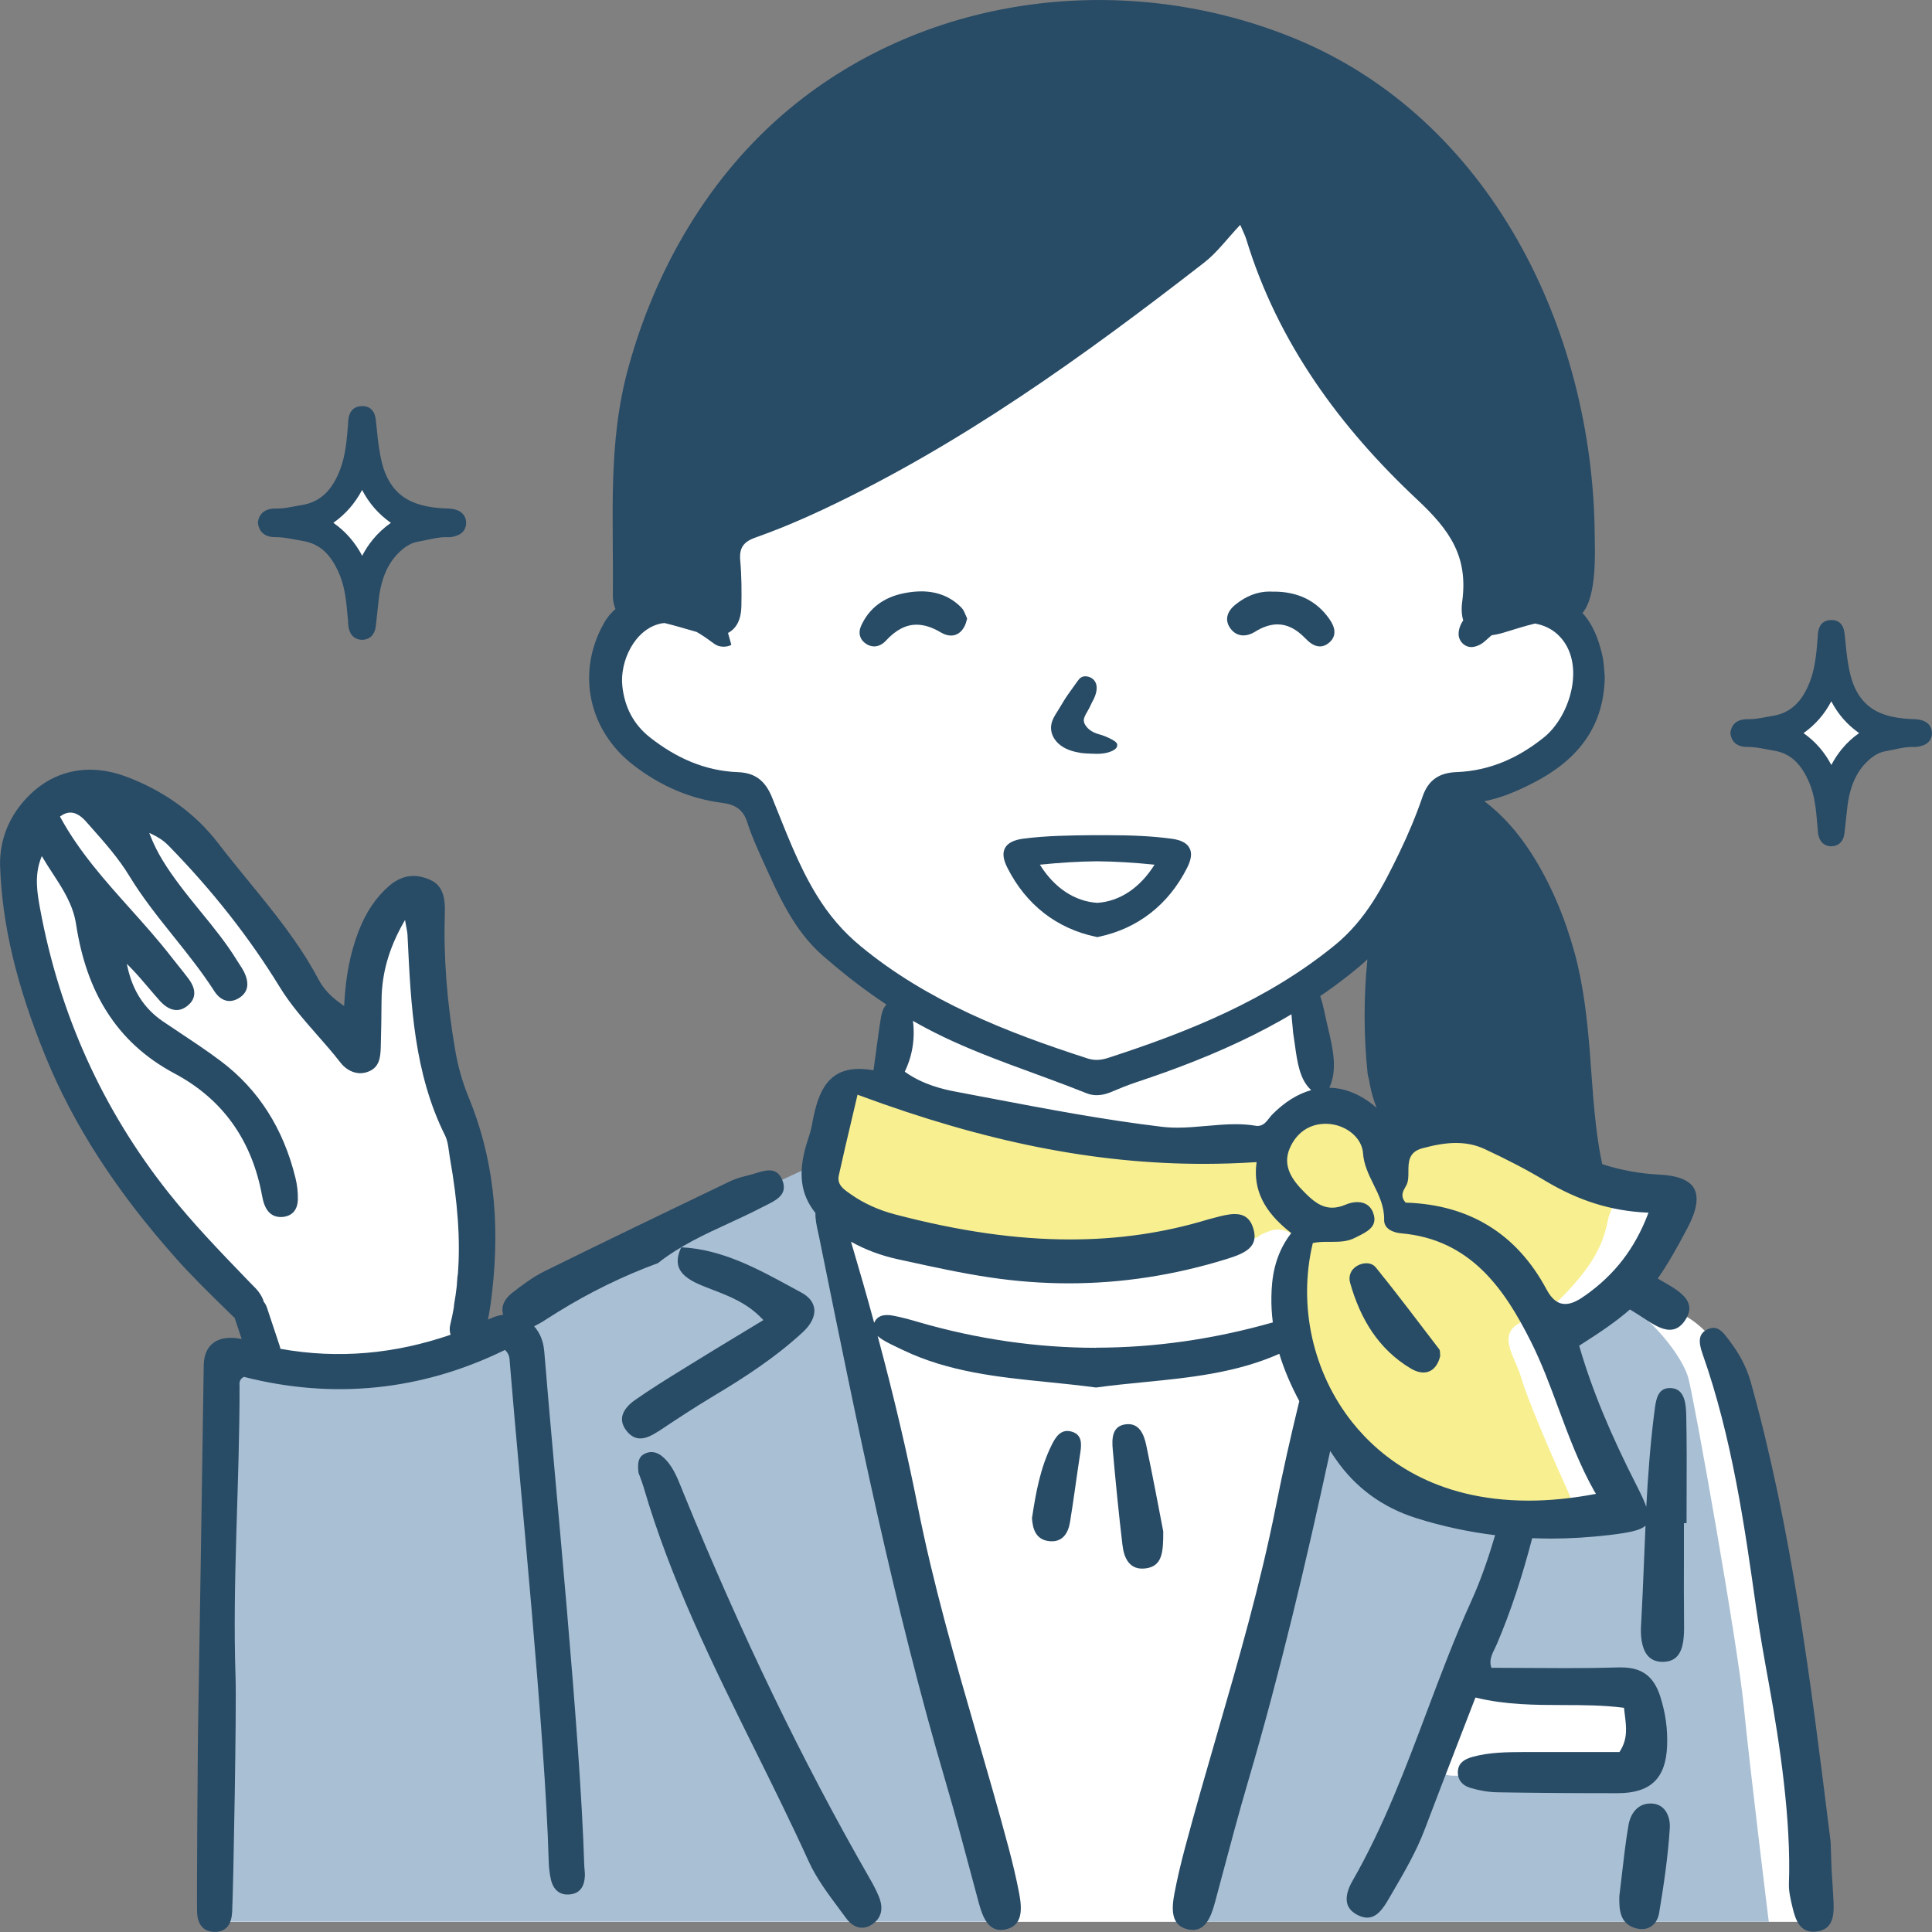 <svg width="95" height="95" viewBox="0 0 95 95" fill="none" xmlns="http://www.w3.org/2000/svg">
<rect x="0" y="0" width="95" height="95" fill="#808080" stroke="none"/>
<g clip-path="url(#clip0_1_548)">
<path d="M10.864 70.861C10.864 71.541 10.715 94.501 10.715 94.501H89.247C89.247 94.501 88.626 86.881 87.886 83.021C87.146 79.161 86.172 72.753 86.172 72.753C86.172 72.753 85.467 67.282 84.356 66.009C83.247 64.733 82.844 64.701 81.6 64.096C80.357 63.492 79.214 63.559 80.12 62.587C81.027 61.615 82.171 60.304 82.036 59.501C81.902 58.695 82.136 58.091 80.12 58.059C78.102 58.027 77.163 57.355 76.894 56.783C76.625 56.214 71.044 54.333 70.035 54.701C69.026 55.069 68.42 55.708 67.546 55.104C66.671 54.5 65.393 54.535 65.361 54.433C65.328 54.333 64.688 52.821 64.688 52.62C64.688 52.418 64.082 48.795 64.082 48.795C64.082 48.795 65.729 47.957 67.613 45.741C69.497 43.525 70.169 39.198 71.211 38.862C72.252 38.527 74.069 38.594 74.943 38.025C75.818 37.455 77.33 36.48 77.567 35.339C77.801 34.197 78.24 32.956 77.701 31.782C77.163 30.609 77.163 30.037 76.154 29.937C75.145 29.838 72.726 30.842 72.726 30.842L73.229 25.07L61.394 9.667L59.891 9.687L34.864 23.911L34.516 29.984C34.516 29.984 32.699 29.695 31.854 30.226C31.009 30.758 30.216 31.438 29.979 32.41C29.739 33.382 29.997 35.441 30.734 36.322C31.471 37.204 33.144 37.756 34.522 38.305C35.902 38.857 36.654 38.562 37.207 39.867C37.76 41.172 38.219 43.061 39.231 44.696C40.243 46.331 43.499 48.424 43.499 48.424L44.511 49.288C44.511 49.288 45.265 52.961 43.812 53.09C42.358 53.218 42.267 52.85 41.53 53.676C40.793 54.503 41.273 56.926 40.278 57.513C39.284 58.1 36.95 58.669 36.894 58.707C36.838 58.745 26.943 63.977 25.785 64.73C24.936 65.282 24.135 65.206 23.442 65.839C23.831 63.437 23.696 60.931 23.339 58.52C23.015 56.327 21.903 54.535 21.35 52.427C20.762 50.188 20.815 47.846 20.856 45.551C20.87 44.637 19.689 44.421 19.221 45.11C18.484 46.196 17.942 47.388 17.706 48.681C17.507 49.752 17.711 51.014 17.454 52.097C15.678 50.976 14.535 48.156 13.552 46.538C12.405 44.652 11.3 42.626 9.632 41.134C8.138 39.797 6.169 38.842 4.119 39.058C2.367 39.245 1.246 40.337 1.197 42.097C1.062 46.769 2.87 51.843 5.145 55.854C6.233 57.767 7.588 59.396 9.232 60.853C11.226 62.622 12.99 64.298 13.099 67.098C11.923 66.928 11.121 66.788 11.121 66.788C11.121 66.788 10.867 70.192 10.867 70.873L10.864 70.861Z" fill="white"/>
<path d="M85.745 83.903C85.444 80.828 83.326 68.91 83.022 67.775C82.721 66.639 81.077 64.701 80.085 64.274C79.094 63.848 78.833 63.375 77.406 64.511C76.885 64.925 76.438 65.249 76.072 65.498C77.289 68.087 78.383 70.732 79.152 73.488C79.17 73.529 79.184 73.57 79.19 73.614C79.342 74.522 78.453 75.065 77.804 74.834C77.245 75.118 76.391 75.307 75.502 75.354C73.907 75.436 72.138 75.103 70.71 74.49C69.286 73.874 68.765 74.16 67.297 72.834C65.829 71.509 65.352 70.849 65.352 70.849C65.352 70.849 63.395 74.227 63.354 75.836C63.31 77.444 60.859 84.232 60.686 85.748C60.514 87.26 58.361 94.498 58.361 94.498H86.974C86.974 94.498 86.046 86.977 85.745 83.905V83.903ZM79.138 87.278C76.584 87.391 73.96 87.359 71.409 87.313C70.675 87.298 70.333 86.673 70.424 86.019C70.561 85.027 71.067 84.101 71.404 83.167C71.55 82.758 71.866 82.548 72.208 82.49C72.308 82.451 72.413 82.422 72.533 82.416C74.981 82.265 77.456 82.761 79.91 82.487C80.483 82.422 80.907 83.003 80.933 83.508C81.021 85.123 81.147 87.187 79.138 87.278Z" fill="#A9BFD3"/>
<path d="M49.51 94.498C49.51 94.498 45.786 80.621 44.63 75.78C43.44 70.797 41.395 62.245 41.395 62.245L40.427 58.853L39.921 57.334C39.921 57.334 27.975 62.847 26.229 64.026C25.319 64.642 24.746 64.89 24.278 65.217C24.217 65.299 24.143 65.375 24.061 65.445C22.403 66.242 20.768 66.969 18.867 67.051C16.468 67.153 14.049 66.87 11.656 66.692C10.922 66.636 10.671 67.36 10.896 67.895C10.545 71.559 10.606 79.182 10.77 82.329C10.94 85.59 10.714 94.492 10.714 94.492H49.51V94.498Z" fill="#A9BFD3"/>
<path d="M63.541 64.026C64.357 66.674 64.828 69.389 66.858 71.492C67.54 72.195 68.271 72.782 69.052 73.264C70.243 73.827 71.573 74.049 72.884 74.268C74.077 74.466 75.329 74.668 76.561 74.627C77.154 74.341 77.725 74.691 77.005 73.121C76.224 71.41 75.089 68.75 74.806 67.76C74.522 66.77 73.671 65.746 74.592 65.138C75.513 64.531 75.797 64.873 77.04 63.541C78.284 62.21 78.816 61.261 79.062 60.006C79.31 58.751 80.659 58.105 78.991 58.105C78.927 58.105 78.868 58.105 78.81 58.108C78.751 58.073 78.687 58.044 78.617 58.032C77.637 57.886 76.78 57.524 75.914 57.057C75.013 56.57 74.101 56.12 73.144 55.746C72.36 55.44 71.503 55.139 70.632 54.955C70.588 54.94 70.547 54.926 70.503 54.914C69.529 54.625 68.476 54.646 67.508 54.952C67.399 54.987 67.309 55.04 67.236 55.104C67.174 55.121 67.116 55.142 67.048 55.162C66.724 54.888 66.343 54.684 65.916 54.581C64.86 54.322 63.807 54.657 63.044 55.358C62.974 55.402 62.901 55.443 62.833 55.492C62.438 55.784 62.128 56.099 61.748 56.339C56.942 56.114 52.198 55.238 47.483 54.324C47.298 54.289 47.111 54.254 46.924 54.219C46.295 53.997 45.666 53.778 45.037 53.557C44.464 53.355 43.888 53.11 43.268 53.11C42.656 53.11 42.027 53.27 41.428 53.37C41.065 53.428 40.855 53.849 40.904 54.19C40.787 54.45 40.664 54.809 40.527 55.332C40.138 56.815 39.427 57.84 39.889 58.526C39.965 58.639 40.059 58.733 40.158 58.818C40.188 58.94 40.246 59.051 40.348 59.133C41.624 60.146 43.139 60.698 44.718 61.022C45.959 61.41 47.132 61.72 47.132 61.72C47.132 61.72 47.869 61.749 48.919 61.766C50.756 61.95 52.616 61.93 54.462 61.834C56.931 61.705 59.423 61.46 61.824 60.847C61.9 60.777 61.988 60.715 62.102 60.666C62.181 60.631 62.263 60.599 62.342 60.563C63.178 60.207 64.015 60.785 63.845 61.717C63.696 62.534 63.591 63.293 63.544 64.032L63.541 64.026Z" fill="#F7EF90"/>
<path d="M90.162 93.587C90.136 93.047 90.101 92.507 90.063 91.967L90.016 90.571L89.925 89.844C89.024 82.612 88.091 75.132 86.09 67.965C85.897 67.267 85.543 66.581 85.04 65.924L84.988 65.854C84.78 65.58 84.564 65.293 84.251 65.293C84.171 65.293 84.087 65.314 83.999 65.349C83.484 65.568 83.516 66 83.721 66.584C85.172 70.695 85.798 75.121 86.348 79.027C86.529 80.306 86.763 81.602 86.991 82.855C87.526 85.798 88.076 89.538 87.965 92.615C87.951 93.006 88.05 93.409 88.147 93.815C88.284 94.381 88.489 94.986 89.159 94.986C89.208 94.986 89.258 94.986 89.311 94.977C89.948 94.901 90.203 94.483 90.159 93.587H90.162Z" fill="#284B66"/>
<path d="M42.753 92.346C39.453 86.6 36.452 80.382 33.574 73.334L33.51 73.17C33.279 72.598 33.042 72.008 32.556 71.608C32.372 71.457 32.17 71.386 31.971 71.404C31.88 71.413 31.787 71.439 31.696 71.486C31.377 71.646 31.345 71.953 31.395 72.414C31.412 72.461 31.433 72.516 31.456 72.578C31.518 72.738 31.591 72.937 31.652 73.141C32.974 77.678 35.08 81.923 37.116 86.031C38.005 87.821 38.921 89.672 39.763 91.523C40.138 92.349 40.702 93.105 41.243 93.832C41.366 93.996 41.489 94.159 41.609 94.326C41.846 94.653 42.15 94.816 42.457 94.787C42.604 94.772 42.753 94.717 42.896 94.618C43.464 94.226 43.382 93.663 43.215 93.257C43.072 92.912 42.893 92.588 42.753 92.346Z" fill="#284B66"/>
<path d="M32.363 70.391C33.182 69.842 34.153 69.203 35.142 68.61C36.505 67.796 38.087 66.788 39.479 65.501C39.886 65.124 40.085 64.715 40.038 64.35C39.997 64.032 39.778 63.758 39.4 63.556L38.88 63.273C37.212 62.365 35.492 61.431 33.498 61.331C33.313 61.726 33.275 62.053 33.383 62.33C33.556 62.777 34.1 63.045 34.554 63.229C34.712 63.294 34.87 63.355 35.03 63.416C35.873 63.74 36.744 64.073 37.487 64.858L37.537 64.911L36.355 65.626C35.536 66.12 34.755 66.596 33.977 67.077L33.58 67.323C32.79 67.81 31.977 68.312 31.207 68.855C30.95 69.036 30.637 69.331 30.59 69.696C30.561 69.93 30.646 70.166 30.842 70.397C31.032 70.622 31.242 70.73 31.485 70.73C31.728 70.73 32.009 70.619 32.36 70.385L32.363 70.391Z" fill="#284B66"/>
<path d="M81.197 88.682H81.156C80.492 88.682 80.164 89.228 80.077 89.742C79.936 90.562 79.84 91.406 79.746 92.221C79.708 92.562 79.667 92.904 79.626 93.237C79.609 93.923 79.658 94.612 80.451 94.819C80.547 94.845 80.641 94.857 80.732 94.857C81.176 94.857 81.501 94.553 81.583 94.06C81.791 92.813 82.016 91.345 82.107 89.891C82.13 89.526 82.025 89.175 81.826 88.957C81.668 88.784 81.457 88.691 81.2 88.682H81.197Z" fill="#284B66"/>
<path d="M56.36 71.051C56.249 70.528 56.015 69.956 55.362 70.035C54.675 70.116 54.669 70.744 54.716 71.273C54.853 72.84 55.008 74.405 55.193 75.967C55.269 76.627 55.547 77.231 56.351 77.118C57.144 77.007 57.205 76.341 57.199 75.302C56.971 74.131 56.687 72.586 56.36 71.051Z" fill="#284B66"/>
<path d="M52.681 70.391C52.16 70.251 51.905 70.665 51.712 71.054C51.154 72.178 50.934 73.401 50.744 74.653C50.779 75.197 50.943 75.707 51.584 75.78C52.233 75.856 52.526 75.404 52.616 74.835C52.8 73.705 52.944 72.572 53.119 71.442C53.19 70.987 53.21 70.534 52.678 70.391H52.681Z" fill="#284B66"/>
<path d="M26.756 66.417C26.718 65.93 26.536 65.521 26.264 65.215C26.56 65.071 26.84 64.89 27.115 64.712C27.221 64.645 27.323 64.578 27.428 64.514C29.011 63.536 30.666 62.727 32.351 62.111C33.413 61.267 34.647 60.698 35.841 60.149C36.379 59.901 36.935 59.644 37.467 59.367C37.523 59.337 37.581 59.308 37.643 59.279C38.178 59.013 38.728 58.736 38.485 58.073C38.353 57.717 38.146 57.551 37.827 57.551C37.608 57.551 37.362 57.627 37.125 57.7C37.011 57.734 36.897 57.77 36.786 57.796C36.505 57.863 36.177 57.951 35.888 58.091L35.645 58.208C32.731 59.609 29.716 61.057 26.767 62.514C26.206 62.791 25.679 63.188 25.188 63.571C24.936 63.766 24.588 64.146 24.743 64.648C24.55 64.674 24.354 64.727 24.158 64.817C24.105 64.844 24.05 64.864 23.994 64.89C24.082 64.441 24.152 63.985 24.196 63.53H24.199L24.202 63.489C24.606 59.945 24.225 56.827 23.044 53.954C22.742 53.221 22.529 52.474 22.388 51.668C21.97 49.253 21.803 47.017 21.874 44.83C21.909 43.744 21.514 43.423 21.122 43.251C20.914 43.16 20.709 43.105 20.511 43.081C20.464 43.075 20.42 43.072 20.376 43.072C19.937 43.061 19.519 43.227 19.13 43.566C18.481 44.129 17.989 44.862 17.629 45.802C17.223 46.856 17 47.992 16.927 49.382L16.922 49.466L16.851 49.417C16.278 49.023 15.906 48.628 15.649 48.138C14.719 46.38 13.447 44.827 12.218 43.324C11.721 42.716 11.206 42.086 10.717 41.449C9.609 40.001 8.041 38.871 6.181 38.179C5.754 38.022 5.321 37.916 4.9 37.873C4.777 37.861 4.651 37.852 4.531 37.849C3.384 37.823 2.331 38.24 1.486 39.061C0.468 40.045 -0.041 41.28 0.006 42.626C0.111 45.496 0.813 48.444 2.22 51.904C3.604 55.311 5.719 58.584 8.69 61.915C9.422 62.736 10.22 63.518 10.995 64.277C10.995 64.277 11.317 64.593 11.449 64.721C11.475 64.747 11.504 64.774 11.537 64.8L11.884 65.842C10.729 65.603 10.033 66.099 10.018 67.13C9.931 73.24 9.831 79.351 9.732 85.462C9.723 85.935 9.67 93.558 9.691 94.031C9.711 94.559 9.948 94.98 10.53 94.994C11.168 95.009 11.39 94.562 11.416 93.999C11.481 92.547 11.633 83.949 11.583 82.504C11.422 77.728 11.785 72.96 11.779 68.189C11.779 68.032 11.732 67.848 11.987 67.702C16.398 68.826 20.73 68.385 24.831 66.379C25.071 66.607 25.053 66.814 25.068 67.001C25.583 73.313 26.797 85.167 26.981 91.508C26.989 91.815 27.022 92.124 27.089 92.419C27.203 92.912 27.519 93.216 28.048 93.149C28.549 93.088 28.736 92.72 28.759 92.256C28.768 92.089 28.736 91.923 28.73 91.753C28.528 85.135 27.291 73.004 26.759 66.412L26.756 66.417ZM13.783 66.312C13.774 66.274 13.771 66.233 13.757 66.195L13.125 64.295C13.09 64.19 13.037 64.093 12.97 64.012C12.929 63.857 12.844 63.693 12.718 63.524C12.636 63.413 12.54 63.314 12.434 63.209C12.405 63.179 12.379 63.153 12.35 63.124L12.098 62.864C10.805 61.524 9.471 60.14 8.287 58.648C5.049 54.567 2.925 49.869 1.972 44.687C1.84 43.966 1.673 43.067 2.021 42.185L2.056 42.094L2.106 42.179C2.258 42.439 2.425 42.693 2.586 42.941C3.08 43.697 3.592 44.48 3.738 45.431C3.999 47.131 4.487 48.532 5.233 49.715C6.049 51.014 7.149 52.021 8.6 52.795C10.946 54.047 12.391 56.07 12.888 58.803C12.92 58.975 12.955 59.113 13.002 59.235C13.142 59.6 13.376 59.802 13.698 59.837C13.722 59.837 13.748 59.84 13.771 59.843C13.827 59.843 13.885 59.843 13.944 59.834C14.386 59.775 14.634 59.472 14.646 58.984C14.655 58.634 14.614 58.263 14.526 57.913C13.935 55.498 12.709 53.574 10.875 52.19C10.235 51.706 9.553 51.253 8.889 50.812C8.6 50.62 8.301 50.421 8.009 50.222C7.099 49.601 6.529 48.728 6.271 47.554L6.236 47.393L6.353 47.51C6.69 47.846 6.997 48.211 7.301 48.567C7.482 48.78 7.667 48.999 7.857 49.209C8.026 49.399 8.296 49.63 8.608 49.662C8.629 49.662 8.647 49.665 8.667 49.665C8.863 49.671 9.056 49.592 9.243 49.437C9.527 49.198 9.761 48.777 9.261 48.114C9.106 47.907 8.942 47.703 8.778 47.498C8.658 47.347 8.532 47.192 8.412 47.037C7.781 46.223 7.079 45.44 6.4 44.681C5.166 43.303 3.887 41.878 2.969 40.188L2.949 40.15L2.984 40.127C3.144 40.01 3.311 39.951 3.475 39.957C3.493 39.957 3.51 39.957 3.528 39.96C3.765 39.983 4.002 40.135 4.25 40.419L4.484 40.684C5.145 41.429 5.827 42.197 6.359 43.072C7.003 44.132 7.787 45.113 8.55 46.065C9.234 46.92 9.939 47.802 10.542 48.742C10.723 49.023 10.96 49.192 11.215 49.218C11.232 49.218 11.253 49.221 11.27 49.221C11.425 49.224 11.586 49.177 11.744 49.081C12.2 48.801 12.282 48.363 11.993 47.776C11.931 47.653 11.858 47.542 11.779 47.423C11.738 47.361 11.697 47.3 11.659 47.236C11.133 46.377 10.489 45.586 9.86 44.818C9.501 44.375 9.126 43.919 8.781 43.452C8.26 42.751 7.731 41.978 7.383 41.067L7.339 40.956L7.447 41.005C7.787 41.163 8.062 41.35 8.281 41.575C10.425 43.764 12.268 46.106 13.759 48.541C14.283 49.396 14.947 50.152 15.591 50.885C15.974 51.32 16.369 51.77 16.731 52.237C16.968 52.544 17.281 52.73 17.606 52.765C17.632 52.765 17.659 52.771 17.688 52.771C17.843 52.774 17.998 52.745 18.15 52.678C18.653 52.465 18.709 51.992 18.723 51.487C18.744 50.757 18.756 50.009 18.761 49.203C18.77 47.872 19.115 46.649 19.849 45.353L19.917 45.236L19.94 45.37C19.964 45.51 19.981 45.609 19.999 45.694C20.022 45.817 20.034 45.887 20.037 45.957L20.048 46.176C20.203 49.425 20.361 52.783 21.885 55.834C22.002 56.07 22.04 56.348 22.075 56.616C22.087 56.716 22.102 56.818 22.119 56.914C22.514 59.148 22.643 60.978 22.514 62.657C22.503 62.707 22.494 62.756 22.491 62.812C22.482 62.966 22.47 63.118 22.456 63.27C22.424 63.556 22.383 63.836 22.333 64.114C22.324 64.172 22.321 64.225 22.318 64.283C22.268 64.569 22.21 64.852 22.14 65.136C22.093 65.323 22.108 65.486 22.157 65.632C19.452 66.563 16.664 66.844 13.774 66.321L13.783 66.312Z" fill="#284B66"/>
<path d="M83.308 58.444C83.074 58.032 82.498 57.802 81.597 57.758C79.687 57.664 77.923 57.098 76.043 55.977C74.463 55.034 73.033 54.575 71.672 54.575C70.78 54.575 69.894 54.777 69.034 55.171C68.923 55.224 68.821 55.247 68.724 55.247C68.478 55.247 68.291 55.081 68.127 54.903C67.288 53.989 66.334 53.504 65.366 53.486C65.781 52.587 65.539 51.554 65.302 50.552L65.255 50.351C65.226 50.225 65.196 50.091 65.167 49.957C64.983 49.096 64.793 48.208 64.17 48.284C64.132 48.29 64.091 48.295 64.05 48.31C63.359 48.509 63.453 49.44 63.553 50.424C63.567 50.555 63.579 50.684 63.588 50.8C63.617 50.984 63.643 51.174 63.67 51.361C63.792 52.252 63.912 53.092 64.474 53.603C63.807 53.79 63.155 54.196 62.552 54.809C62.499 54.865 62.453 54.926 62.403 54.987C62.269 55.162 62.113 55.364 61.841 55.364C61.809 55.364 61.774 55.364 61.739 55.355C61.435 55.303 61.11 55.279 60.747 55.279C60.274 55.279 59.794 55.323 59.326 55.364C58.858 55.405 58.372 55.449 57.893 55.449C57.615 55.449 57.363 55.434 57.123 55.405C54.312 55.069 51.49 54.535 48.761 54.015C48.187 53.907 47.611 53.796 47.038 53.688C46.315 53.554 45.376 53.32 44.531 52.727L44.49 52.698L44.51 52.651C44.888 51.843 45.008 50.996 44.876 50.065C44.803 49.557 44.569 49.274 44.18 49.224C44.136 49.218 44.092 49.215 44.054 49.215C43.656 49.215 43.411 49.481 43.323 50.006C43.229 50.567 43.153 51.133 43.074 51.735C43.039 52.003 43.001 52.281 42.96 52.567L42.951 52.628L42.89 52.619C42.659 52.581 42.442 52.561 42.241 52.561C40.559 52.561 40.173 53.939 39.918 55.349C39.877 55.574 39.807 55.793 39.737 56.006C39.705 56.102 39.675 56.199 39.646 56.295C39.237 57.688 39.362 58.73 40.096 59.644C40.088 59.959 40.158 60.28 40.228 60.596C40.249 60.686 40.269 60.78 40.287 60.867L40.389 61.372C42.141 70.02 43.955 78.963 46.485 87.567C46.95 89.146 47.38 90.767 47.798 92.334L48.12 93.537C48.325 94.308 48.62 95.003 49.372 94.886C49.398 94.883 49.425 94.877 49.451 94.871C50.299 94.688 50.261 93.867 50.112 93.088C49.977 92.381 49.805 91.645 49.588 90.834C49.097 88.994 48.559 87.135 48.038 85.336C46.979 81.678 45.885 77.897 45.128 74.075C44.598 71.413 43.958 68.68 43.156 65.696C43.235 65.766 43.323 65.828 43.416 65.886C43.656 66.032 43.917 66.155 44.168 66.274L44.388 66.379C46.652 67.468 49.123 67.719 51.513 67.959C52.294 68.038 53.101 68.119 53.891 68.227C54.678 68.119 55.485 68.038 56.263 67.962C58.489 67.743 60.785 67.512 62.906 66.569C63.149 67.372 63.488 68.146 63.889 68.896C63.453 70.68 63.07 72.394 62.736 74.075C61.979 77.897 60.885 81.678 59.826 85.336C59.305 87.135 58.767 88.992 58.276 90.834C58.059 91.645 57.887 92.381 57.752 93.088C57.603 93.864 57.565 94.685 58.413 94.871C58.44 94.877 58.466 94.883 58.492 94.886C59.244 95.003 59.539 94.305 59.744 93.537L60.066 92.334C60.484 90.767 60.914 89.146 61.379 87.567C62.944 82.241 64.234 76.785 65.407 71.349C65.498 71.483 65.588 71.614 65.682 71.749C66.647 73.15 67.981 74.125 69.645 74.65C70.906 75.048 72.202 75.325 73.518 75.488C73.22 76.496 72.846 77.629 72.339 78.744C71.535 80.513 70.839 82.361 70.166 84.151C69.119 86.936 68.034 89.818 66.516 92.466C66.249 92.927 66.162 93.318 66.252 93.622C66.32 93.85 66.492 94.031 66.761 94.168C66.928 94.252 67.086 94.293 67.229 94.293C67.712 94.293 68.022 93.829 68.297 93.353L68.502 93C69.066 92.034 69.648 91.032 70.052 89.964C70.617 88.469 71.196 86.977 71.781 85.459L72.55 83.471L72.6 83.482C74.051 83.833 75.49 83.838 76.882 83.841C77.844 83.841 78.842 83.847 79.807 83.97L79.854 83.976C79.854 83.976 79.88 84.203 79.892 84.294C79.974 84.945 80.044 85.505 79.649 86.124L79.632 86.151H76.996C76.414 86.151 75.829 86.151 75.244 86.151H74.949C74.1 86.156 73.226 86.159 72.392 86.393C71.948 86.519 71.725 86.726 71.69 87.053C71.646 87.47 71.868 87.783 72.304 87.914C72.752 88.048 73.211 88.124 73.629 88.13C75.344 88.159 77.139 88.174 79.12 88.174H79.541C81.161 88.174 81.913 87.453 81.975 85.841C82.007 85.024 81.896 84.238 81.644 83.438C81.322 82.422 80.74 81.99 79.705 81.99C79.664 81.99 79.62 81.99 79.576 81.99C78.83 82.014 78.026 82.025 77.043 82.025C76.437 82.025 75.829 82.022 75.221 82.017C74.609 82.014 73.998 82.008 73.381 82.008H73.337L73.322 81.967C73.217 81.643 73.363 81.339 73.507 81.05C73.544 80.974 73.58 80.898 73.612 80.823C74.279 79.255 74.843 77.55 75.341 75.634C75.639 75.646 75.937 75.655 76.239 75.655C77.192 75.655 78.175 75.594 79.164 75.477C80.1 75.363 80.661 75.255 80.913 75.018C80.886 75.623 80.86 76.221 80.837 76.817C80.796 77.842 80.752 78.901 80.693 79.941C80.667 80.393 80.702 81.012 81.003 81.389C81.176 81.602 81.422 81.713 81.732 81.716H81.749C82.077 81.716 82.317 81.62 82.486 81.421C82.782 81.079 82.817 80.469 82.808 79.862C82.796 78.712 82.799 77.541 82.802 76.411C82.802 75.929 82.802 74.896 82.802 74.896H82.931C82.931 74.414 82.931 73.932 82.934 73.451C82.94 72.189 82.943 70.884 82.916 69.6C82.902 68.919 82.799 68.283 82.153 68.254H82.106C81.492 68.254 81.419 68.852 81.349 69.433L81.334 69.547C81.144 71.051 81.033 72.578 80.951 74.093C80.857 73.821 80.708 73.503 80.521 73.135C79.175 70.502 78.269 68.303 77.663 66.213L77.651 66.169L77.689 66.146C78.754 65.471 79.52 64.94 80.146 64.388C80.407 64.546 80.661 64.706 80.91 64.873C81.305 65.133 81.72 65.387 82.106 65.387C82.407 65.387 82.656 65.232 82.867 64.911C83.042 64.642 83.104 64.4 83.048 64.169C82.949 63.746 82.472 63.431 82.03 63.168C81.858 63.066 81.685 62.966 81.512 62.867C81.975 62.216 82.425 61.428 82.984 60.368C83.434 59.513 83.54 58.861 83.297 58.435L83.308 58.444ZM53.897 66.274C50.981 66.274 48.026 65.845 45.119 64.996C44.794 64.899 44.364 64.779 43.925 64.695C43.814 64.671 43.709 64.663 43.615 64.663C43.297 64.663 43.092 64.791 42.984 65.045C42.636 63.766 42.258 62.444 41.846 61.057C42.542 61.448 43.314 61.737 44.154 61.921L44.493 61.994C45.865 62.295 47.281 62.607 48.69 62.815C49.977 63.007 51.279 63.104 52.557 63.104C55.158 63.104 57.764 62.701 60.312 61.91C61.198 61.635 61.912 61.331 61.628 60.406C61.482 59.921 61.189 59.697 60.715 59.697C60.408 59.697 60.066 59.787 59.738 59.874L59.601 59.91C59.539 59.924 59.478 59.942 59.416 59.959C57.234 60.622 55.011 60.946 52.619 60.946C49.983 60.946 47.169 60.543 44.019 59.717C43.203 59.504 42.469 59.171 41.84 58.727L41.773 58.68C41.48 58.476 41.147 58.245 41.246 57.796C41.451 56.864 41.673 55.919 41.89 55.005C41.977 54.637 42.167 53.828 42.167 53.828L42.232 53.852C48.456 56.158 53.844 57.229 59.185 57.229C60.028 57.229 60.879 57.2 61.716 57.148L61.789 57.142L61.78 57.215C61.622 58.502 62.151 59.577 63.447 60.596L63.494 60.631L63.459 60.677C62.655 61.74 62.532 62.882 62.517 63.758C62.508 64.193 62.535 64.613 62.587 65.025C59.697 65.848 56.775 66.268 53.9 66.268L53.897 66.274ZM78.435 73.383L78.476 73.456L78.394 73.471C77.28 73.681 76.195 73.789 75.168 73.789C70.523 73.789 67.885 71.69 66.486 69.927C64.55 67.483 63.825 64.204 64.544 61.162L64.553 61.124L64.591 61.115C64.831 61.066 65.076 61.063 65.305 61.063H65.504C65.89 61.063 66.267 61.048 66.615 60.87L66.744 60.806C67.212 60.575 67.697 60.333 67.56 59.767C67.46 59.343 67.168 59.11 66.741 59.11C66.557 59.11 66.355 59.153 66.159 59.238C65.928 59.337 65.714 59.384 65.507 59.384C64.945 59.384 64.538 59.025 64.138 58.622C63.567 58.053 63.038 57.352 63.418 56.465C63.746 55.7 64.386 55.259 65.179 55.259H65.237C66.168 55.285 66.969 55.933 67.022 56.701C67.06 57.264 67.302 57.758 67.539 58.237C67.803 58.771 68.075 59.326 68.06 59.977C68.048 60.415 68.487 60.61 68.903 60.645C72.304 60.943 73.975 63.375 75.273 65.959C75.806 67.019 76.227 68.151 76.63 69.246C77.139 70.616 77.663 72.035 78.429 73.386L78.435 73.383ZM77.953 63.696C77.657 63.907 77.312 64.12 76.967 64.12C76.604 64.12 76.303 63.886 76.048 63.407C74.589 60.677 72.266 59.241 69.145 59.136H69.119L69.101 59.115C68.847 58.815 68.993 58.561 69.101 58.374C69.125 58.336 69.145 58.298 69.163 58.263C69.254 58.073 69.254 57.845 69.254 57.603C69.254 57.154 69.254 56.645 69.941 56.462C70.608 56.283 71.117 56.202 71.594 56.202C72.108 56.202 72.565 56.298 72.995 56.497C74.118 57.019 75.092 57.527 75.969 58.053C77.619 59.042 79.21 59.542 80.977 59.626H81.059L81.03 59.708C80.377 61.404 79.4 62.672 77.956 63.696H77.953Z" fill="#284B66"/>
<path d="M67.639 62.312C67.44 62.067 67.045 62.061 66.729 62.245C66.402 62.438 66.299 62.768 66.39 63.086C66.884 64.832 67.771 66.338 69.368 67.29C70.04 67.693 70.628 67.48 70.819 66.671C70.801 66.531 70.819 66.414 70.772 66.35C69.739 64.996 68.712 63.635 67.642 62.309L67.639 62.312Z" fill="#284B66"/>
<path d="M53.078 37.014C53.283 37.046 53.494 37.052 53.696 37.061H53.76C53.812 37.064 53.865 37.067 53.918 37.067C54.169 37.067 54.362 37.041 54.532 36.985C54.839 36.886 54.98 36.743 54.927 36.576C54.892 36.489 54.786 36.425 54.669 36.36L54.643 36.346C54.526 36.282 54.4 36.229 54.304 36.191C54.228 36.162 54.152 36.138 54.073 36.115C53.97 36.086 53.874 36.057 53.786 36.013C53.631 35.94 53.499 35.835 53.406 35.709C53.336 35.616 53.298 35.525 53.292 35.441C53.286 35.295 53.377 35.14 53.456 35.006C53.543 34.86 53.622 34.702 53.698 34.53C53.927 34.139 53.988 33.779 53.862 33.543C53.772 33.371 53.59 33.263 53.374 33.254C53.154 33.254 53.061 33.388 52.976 33.505L52.642 33.972C52.549 34.103 52.455 34.232 52.37 34.366C52.3 34.474 52.236 34.585 52.169 34.696C52.113 34.79 52.057 34.886 51.984 35C51.864 35.187 51.742 35.382 51.698 35.613C51.633 35.94 51.753 36.282 52.028 36.547C52.33 36.839 52.762 36.959 53.075 37.008L53.078 37.014Z" fill="#284B66"/>
<path d="M57.589 41.239C56.67 41.116 55.69 41.067 54.409 41.067H53.763C52.631 41.078 51.458 41.09 50.317 41.239C49.846 41.3 49.548 41.455 49.419 41.7C49.287 41.945 49.325 42.258 49.542 42.684C50.457 44.486 51.955 45.656 53.877 46.062L53.953 46.08L54.035 46.062C55.953 45.656 57.451 44.486 58.367 42.684C58.583 42.258 58.621 41.945 58.489 41.7C58.361 41.452 58.065 41.3 57.592 41.239H57.589ZM53.956 44.395C52.844 44.322 51.844 43.662 51.133 42.518C52.127 42.416 53.052 42.36 53.95 42.351C54.851 42.36 55.772 42.416 56.77 42.518C56.059 43.659 55.058 44.322 53.956 44.395Z" fill="#284B66"/>
<path d="M47.477 30.235C47.43 30.115 47.374 29.978 47.269 29.873C46.752 29.345 46.09 29.079 45.304 29.079C45.046 29.079 44.771 29.108 44.482 29.163C43.464 29.359 42.747 29.893 42.349 30.758C42.182 31.12 42.276 31.458 42.598 31.666C42.721 31.744 42.852 31.785 42.984 31.785C43.189 31.785 43.394 31.686 43.56 31.505C44.046 30.977 44.54 30.717 45.067 30.717C45.441 30.717 45.833 30.842 46.266 31.099C46.433 31.198 46.599 31.251 46.76 31.251C47.143 31.251 47.436 30.953 47.544 30.457L47.556 30.407L47.532 30.36C47.515 30.323 47.497 30.279 47.48 30.235H47.477Z" fill="#284B66"/>
<path d="M62.64 29.093H62.593C62.535 29.091 62.479 29.088 62.421 29.088C61.839 29.088 61.274 29.304 60.745 29.733C60.312 30.083 60.221 30.504 60.493 30.889C60.657 31.123 60.885 31.245 61.145 31.245C61.327 31.245 61.52 31.184 61.707 31.067C62.096 30.825 62.467 30.702 62.816 30.702C63.292 30.702 63.737 30.924 64.179 31.382C64.36 31.569 64.603 31.785 64.901 31.785C65.065 31.785 65.223 31.718 65.369 31.59C65.872 31.146 65.474 30.588 65.343 30.404C64.723 29.534 63.81 29.091 62.637 29.091L62.64 29.093Z" fill="#284B66"/>
<path d="M77.42 46.836C76.955 45.134 76.256 43.449 75.3 41.96C74.665 40.97 73.904 40.089 72.989 39.397C73.823 39.236 74.598 38.9 75.346 38.521C77.485 37.435 78.874 35.826 78.909 33.277C78.877 32.977 78.874 32.594 78.789 32.226C78.605 31.423 78.321 30.691 77.812 30.145C78.538 29.283 78.421 27.073 78.415 26.311C78.333 16.212 73.27 5.795 63.585 1.86C55.398 -1.469 45.66 -0.342 38.801 5.366C34.867 8.642 32.228 13.211 30.889 18.107C29.868 21.835 30.183 25.508 30.134 29.222C30.131 29.473 30.169 29.727 30.265 29.946C30.046 30.136 29.85 30.364 29.695 30.644C28.329 33.067 28.932 35.919 31.152 37.627C32.439 38.617 33.878 39.271 35.513 39.478C36.136 39.557 36.543 39.803 36.739 40.422C36.952 41.093 37.248 41.741 37.54 42.386C38.292 44.05 39.041 45.75 40.45 46.985C42.124 48.45 43.931 49.752 45.955 50.771C48.36 51.983 50.94 52.757 53.429 53.758C53.824 53.916 54.239 53.863 54.64 53.694C55.044 53.522 55.45 53.358 55.865 53.218C59.844 51.901 63.617 50.225 66.84 47.528C66.978 47.414 67.109 47.294 67.238 47.172C67.054 49.04 67.051 50.923 67.25 52.798C67.259 52.882 67.279 52.964 67.308 53.04C67.37 53.434 67.46 53.825 67.592 54.202C67.756 54.675 67.978 55.311 68.411 55.633C68.434 55.662 68.458 55.691 68.484 55.723C68.619 55.954 68.856 56.111 69.142 56.155C69.534 56.216 69.85 56.044 70.219 55.942C70.973 55.732 71.772 55.776 72.521 55.974C73.314 56.181 74.042 56.546 74.741 56.967C75.487 57.416 76.195 57.822 77.075 57.921C77.379 57.956 77.651 57.714 77.757 57.437C78.122 57.489 78.491 57.542 78.859 57.577C78.412 55.694 78.33 53.697 78.178 51.779C78.046 50.117 77.862 48.45 77.423 46.839L77.42 46.836ZM65.624 46.486C62.333 49.166 58.483 50.725 54.479 52.021C54.151 52.126 53.833 52.158 53.49 52.05C49.486 50.757 45.61 49.236 42.334 46.538C41.445 45.808 40.746 44.979 40.155 44.013C39.219 42.486 38.622 40.822 37.953 39.187C37.628 38.398 37.139 38.001 36.291 37.969C34.644 37.905 33.243 37.263 31.977 36.273C31.131 35.613 30.71 34.743 30.602 33.739C30.467 32.515 31.216 30.907 32.529 30.653C32.576 30.644 32.623 30.641 32.673 30.635C33.205 30.761 33.726 30.927 34.255 31.073C34.51 31.219 34.755 31.388 34.983 31.558C35.08 31.628 35.177 31.704 35.288 31.747C35.478 31.823 35.773 31.82 35.961 31.707C35.908 31.511 35.852 31.318 35.797 31.123C36.206 30.915 36.44 30.469 36.455 29.832C36.469 29.079 36.467 28.32 36.399 27.567C36.344 26.953 36.543 26.647 37.142 26.434C38.266 26.034 39.368 25.573 40.445 25.065C47.248 21.868 53.3 17.503 59.203 12.919C59.844 12.423 60.338 11.74 60.984 11.056C61.136 11.413 61.227 11.585 61.283 11.769C62.833 16.858 65.907 21.03 69.698 24.577C71.313 26.089 72.193 27.38 71.901 29.57C71.851 29.94 71.871 30.25 71.95 30.501C71.816 30.702 71.725 30.927 71.722 31.172C71.719 31.4 71.848 31.619 72.044 31.733C72.263 31.861 72.48 31.829 72.702 31.733C72.945 31.628 73.138 31.409 73.349 31.234C73.521 31.213 73.706 31.175 73.904 31.117C74.431 30.959 74.949 30.787 75.478 30.661C75.92 30.737 76.335 30.933 76.66 31.263C77.994 32.606 77.23 35.201 75.923 36.255C74.671 37.263 73.264 37.905 71.614 37.966C70.769 37.998 70.228 38.357 69.95 39.172C69.634 40.1 69.248 41.014 68.821 41.902C68.007 43.586 67.171 45.224 65.632 46.48L65.624 46.486Z" fill="#284B66"/>
<path d="M90.191 33.949C90.232 34.013 92.335 36.051 92.335 36.051L90.048 38.48L87.816 35.964L90.191 33.949Z" fill="white"/>
<path d="M85.087 36.039L85.093 36.089C85.116 36.282 85.245 36.728 85.906 36.728H85.964C86.251 36.728 86.535 36.781 86.836 36.839C86.962 36.863 87.085 36.886 87.21 36.907C88.024 37.035 88.568 37.534 88.98 38.521C89.24 39.143 89.302 39.855 89.36 40.544L89.375 40.702C89.375 40.731 89.378 40.757 89.381 40.787C89.384 40.868 89.39 40.956 89.41 41.049C89.515 41.531 89.846 41.61 90.033 41.613H90.045C90.396 41.613 90.644 41.379 90.691 41.003C90.721 40.766 90.747 40.53 90.77 40.299C90.791 40.089 90.814 39.87 90.841 39.657C90.966 38.65 91.288 37.934 91.858 37.403C92.142 37.14 92.411 36.994 92.704 36.941C92.847 36.915 92.99 36.886 93.128 36.857C93.438 36.79 93.73 36.728 94.02 36.728C94.055 36.728 94.093 36.728 94.128 36.731C94.143 36.731 94.155 36.731 94.169 36.731C94.321 36.731 94.459 36.685 94.558 36.653C94.845 36.556 95.012 36.311 94.997 36.013C94.985 35.75 94.83 35.543 94.576 35.444C94.383 35.371 94.201 35.365 94.04 35.359C94 35.359 93.965 35.359 93.932 35.356C92.563 35.28 91.774 34.871 91.294 33.993C91.022 33.496 90.919 32.927 90.843 32.431C90.805 32.177 90.779 31.911 90.753 31.657C90.738 31.514 90.724 31.374 90.709 31.234L90.703 31.187C90.686 31.015 90.633 30.489 90.054 30.489H90.03C89.433 30.507 89.398 31.05 89.384 31.231V31.283C89.325 32.031 89.267 32.804 89.007 33.491C88.618 34.518 88.035 35.061 87.178 35.199C87.058 35.219 86.936 35.239 86.816 35.263C86.538 35.315 86.277 35.365 86.014 35.365H85.918C85.286 35.365 85.131 35.753 85.093 35.987L85.084 36.036L85.087 36.039ZM90.048 34.483C90.381 35.123 90.832 35.636 91.417 36.048C91.089 36.276 90.808 36.536 90.56 36.842C90.367 37.079 90.197 37.333 90.051 37.616C89.714 36.974 89.264 36.46 88.682 36.048C89.258 35.642 89.709 35.129 90.048 34.483Z" fill="#284B66"/>
<path d="M17.954 23.541C17.998 23.605 20.168 25.71 20.168 25.71L17.808 28.218L15.503 25.619L17.954 23.541Z" fill="white"/>
<path d="M12.683 25.698L12.689 25.751C12.715 25.949 12.847 26.413 13.528 26.413H13.59C13.885 26.413 14.178 26.469 14.491 26.527C14.62 26.551 14.748 26.577 14.877 26.597C15.716 26.732 16.278 27.245 16.702 28.265C16.971 28.907 17.033 29.642 17.097 30.355L17.112 30.518C17.112 30.548 17.115 30.577 17.117 30.606C17.12 30.691 17.126 30.781 17.147 30.878C17.255 31.377 17.597 31.456 17.79 31.459H17.805C18.168 31.459 18.422 31.216 18.472 30.828C18.504 30.585 18.527 30.34 18.554 30.104C18.577 29.885 18.601 29.66 18.627 29.438C18.756 28.396 19.089 27.657 19.677 27.111C19.969 26.84 20.247 26.688 20.552 26.635C20.701 26.609 20.847 26.577 20.99 26.548C21.309 26.481 21.61 26.413 21.912 26.413C21.95 26.413 21.985 26.413 22.023 26.416C22.037 26.416 22.052 26.416 22.067 26.416C22.225 26.416 22.365 26.37 22.467 26.335C22.763 26.235 22.935 25.984 22.921 25.675C22.906 25.403 22.748 25.19 22.485 25.088C22.286 25.012 22.099 25.006 21.932 25C21.888 25 21.853 25 21.821 24.997C20.408 24.919 19.592 24.495 19.095 23.587C18.814 23.076 18.709 22.487 18.63 21.976C18.589 21.713 18.562 21.441 18.536 21.176C18.521 21.027 18.507 20.884 18.489 20.741L18.483 20.691C18.466 20.513 18.41 19.97 17.814 19.97H17.787C17.173 19.988 17.135 20.551 17.12 20.735V20.79C17.059 21.561 17 22.361 16.731 23.071C16.331 24.133 15.728 24.694 14.842 24.834C14.716 24.854 14.593 24.878 14.467 24.901C14.181 24.957 13.912 25.006 13.64 25.006H13.537C12.885 25.006 12.724 25.409 12.686 25.648L12.677 25.701L12.683 25.698ZM17.805 24.092C18.15 24.752 18.615 25.284 19.221 25.71C18.884 25.946 18.592 26.215 18.334 26.53C18.133 26.776 17.96 27.038 17.808 27.327C17.46 26.665 16.995 26.133 16.392 25.707C16.986 25.289 17.451 24.758 17.805 24.092Z" fill="#284B66"/>
</g>
<defs>
<clipPath id="clip0_1_548">
<rect width="95" height="95" fill="white"/>
</clipPath>
</defs>
</svg>
